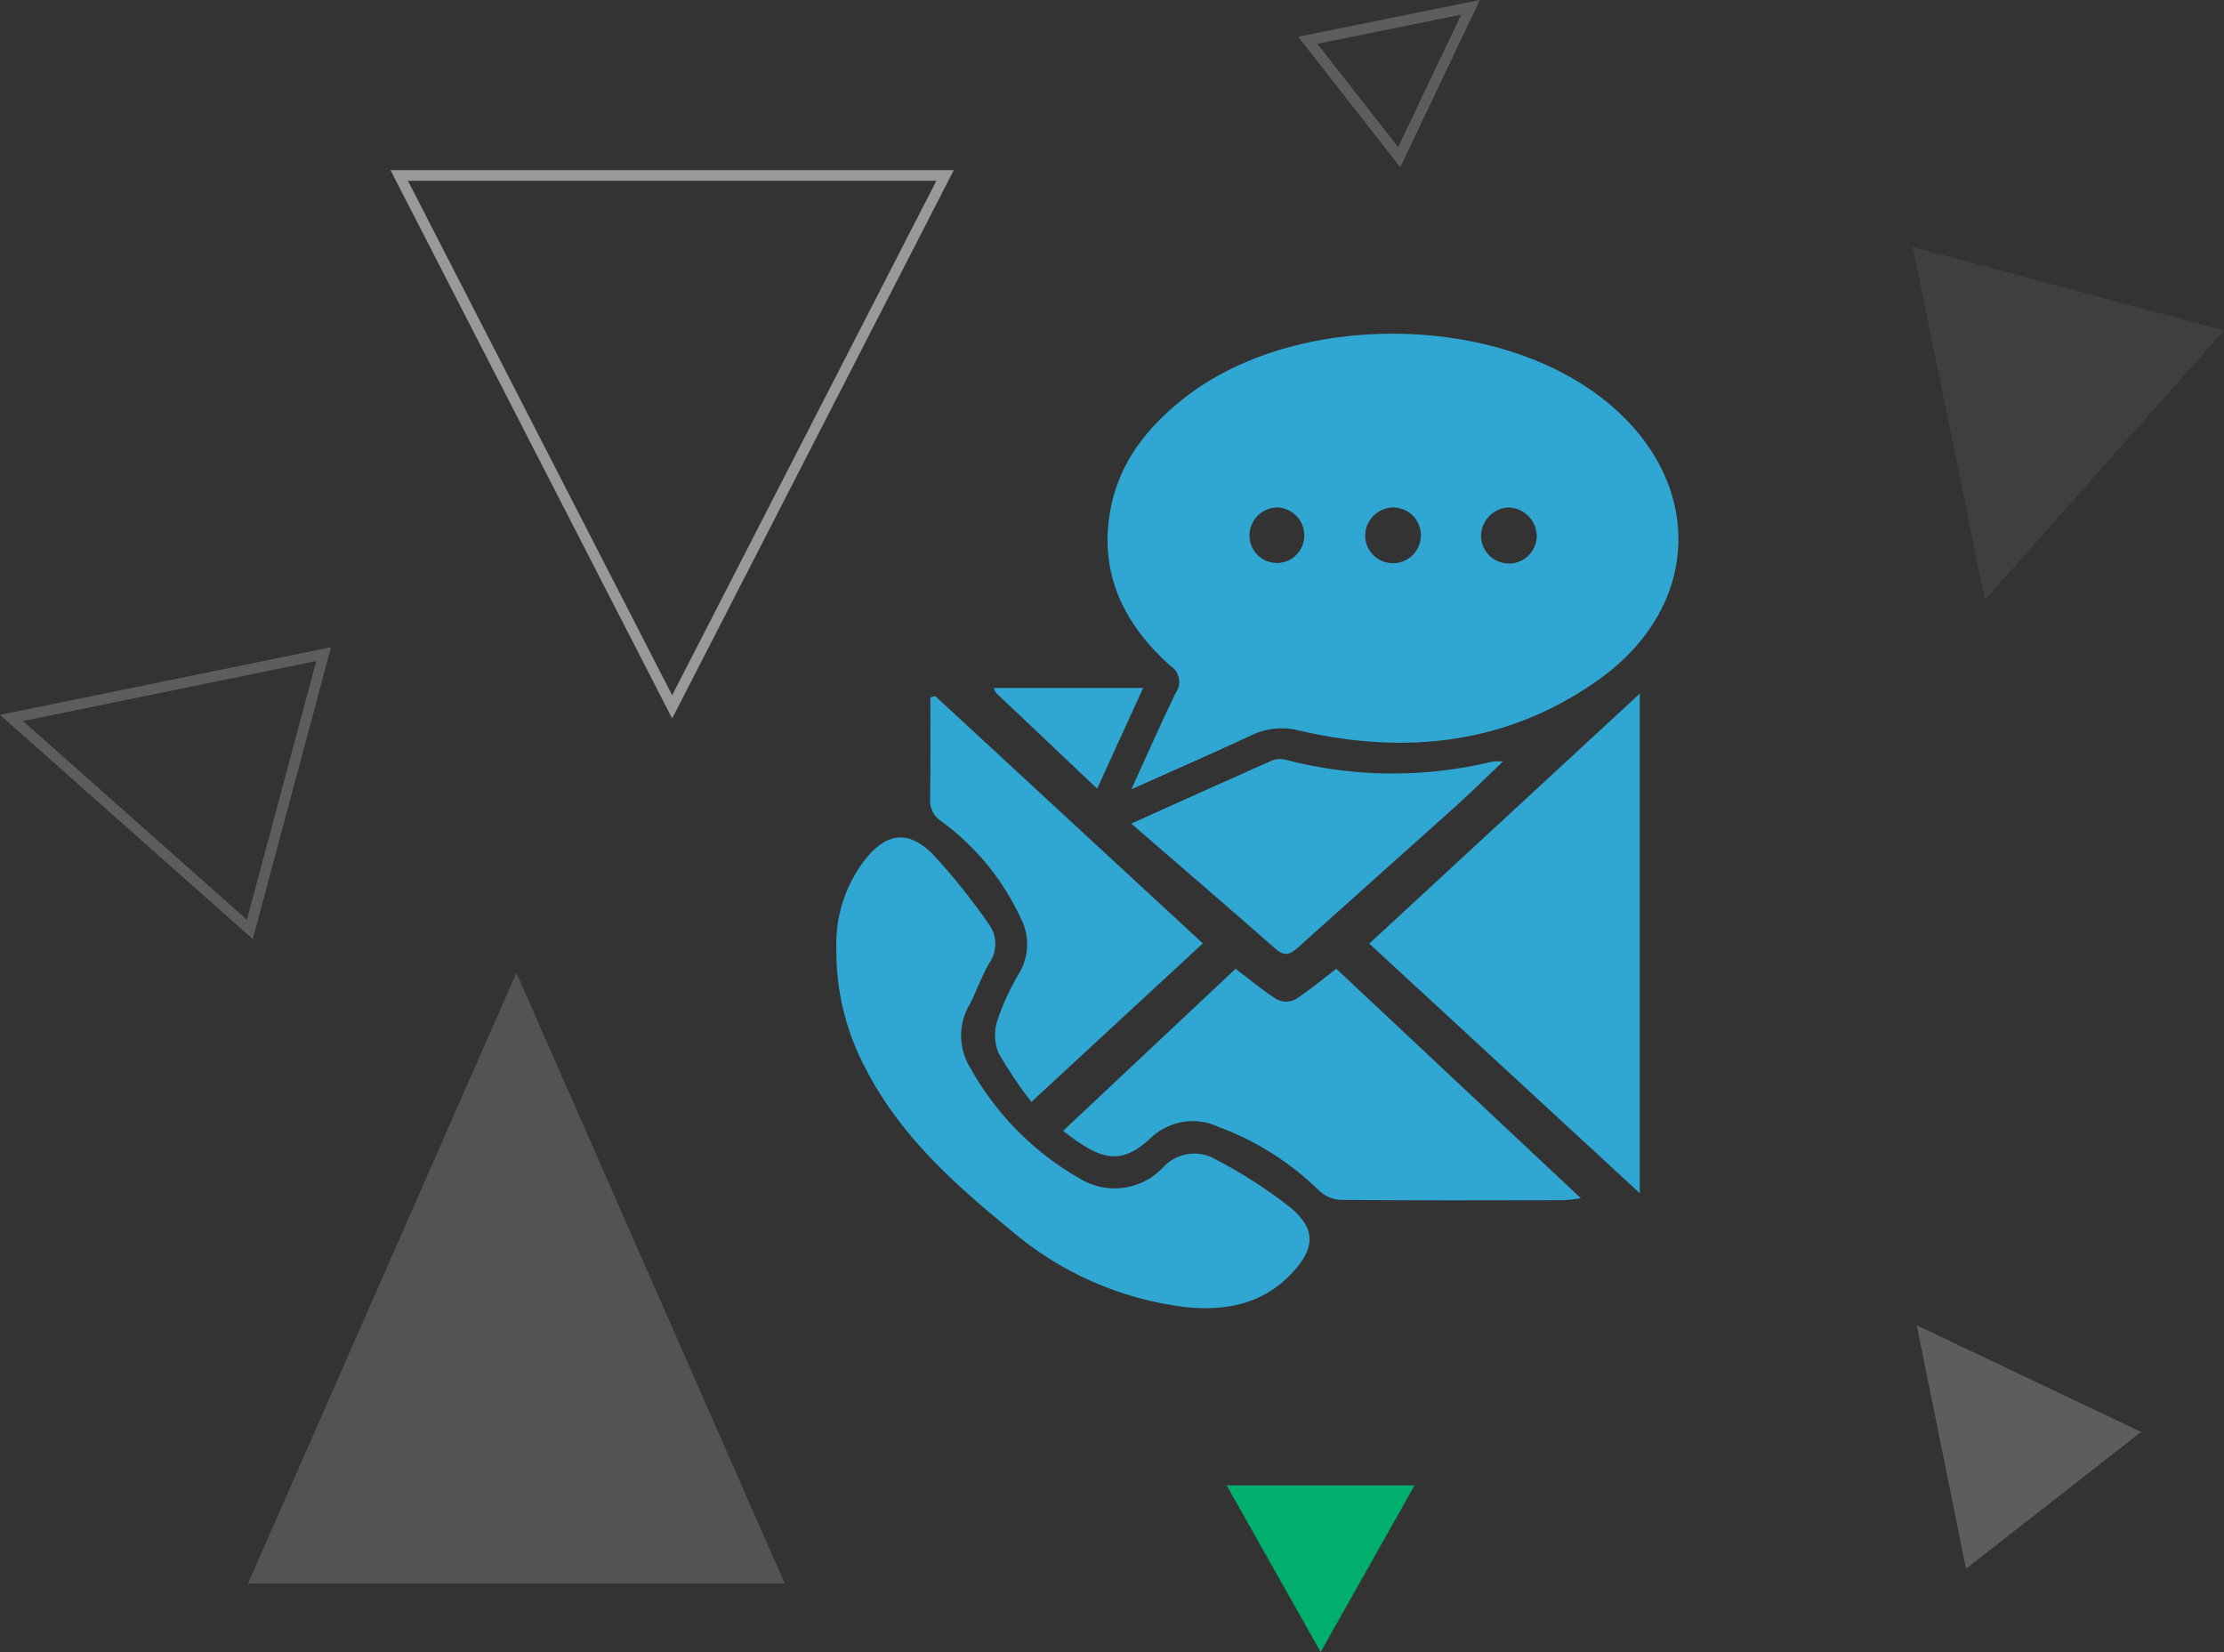 <?xml version="1.0" encoding="UTF-8"?> <svg xmlns="http://www.w3.org/2000/svg" id="Layer_2" data-name="Layer 2" viewBox="0 0 209.41 155.55"><rect x="0" y="0" width="209.41" height="155.55" fill="#333333" stroke="none"/><defs><style> .cls-1 { opacity: .5; } .cls-2, .cls-3, .cls-4, .cls-5, .cls-6, .cls-7, .cls-8 { stroke-width: 0px; } .cls-2, .cls-4, .cls-6 { fill: #fff; } .cls-2, .cls-5, .cls-6 { isolation: isolate; } .cls-2, .cls-9 { opacity: .21; } .cls-3 { fill: none; } .cls-5 { fill: #fffffe; opacity: .16; } .cls-6 { opacity: .06; } .cls-7 { fill: #00ae6d; } .cls-8 { fill: #30a6d2; } </style></defs><g id="Layer_1-2" data-name="Layer 1"><g id="Group_716" data-name="Group 716"><g id="Group_248" data-name="Group 248"><g id="Polygon_13" data-name="Polygon 13" class="cls-1"><path class="cls-3" d="m63.29,67.65l-26.52-51.63h53.04l-26.52,51.63Z"></path><path class="cls-4" d="m63.29,65.46l24.88-48.44h-49.76l24.88,48.44m0,2.19l-26.52-51.63h53.04l-26.52,51.63Z"></path></g><path id="Polygon_31" data-name="Polygon 31" class="cls-5" d="m48.62,91.59l25.27,57.51H23.35l25.28-57.51Z"></path><path id="Polygon_32" data-name="Polygon 32" class="cls-2" d="m180.48,124.79l21.12,10.04-16.48,12.88-4.64-22.92Z"></path><g id="Polygon_33" data-name="Polygon 33" class="cls-9"><path class="cls-3" d="m139.36,0l-7.49,15.76-9.61-12.29L139.36,0Z"></path><path class="cls-4" d="m137.59,1.38l-13.55,2.74,7.61,9.74,5.93-12.48m1.76-1.38l-7.49,15.75-9.61-12.29,17.09-3.46Z"></path></g><g id="Polygon_34" data-name="Polygon 34" class="cls-9"><path class="cls-3" d="m0,67.31l31.17-6.37-7.37,27.48L0,67.31Z"></path><path class="cls-4" d="m2.16,67.89l21.09,18.71,6.53-24.36-27.62,5.65m-2.16-.58l31.17-6.37-7.37,27.48L0,67.31Z"></path></g><path id="Polygon_35" data-name="Polygon 35" class="cls-6" d="m186.9,56.49l-6.8-33.24,29.31,7.86-22.51,25.38Z"></path><path id="Polygon_36" data-name="Polygon 36" class="cls-7" d="m124.35,155.55l-8.85-15.69h17.7l-8.85,15.69Z"></path></g></g><g id="Group_714" data-name="Group 714"><path id="Path_791" data-name="Path 791" class="cls-8" d="m110.21,62.7c.83.53,1.08,1.63.55,2.46-.02.04-.05.07-.07.11-1.39,2.85-2.66,5.76-4.16,9.05,4.01-1.8,7.65-3.38,11.25-5.06,1.41-.7,3.03-.87,4.55-.47,10.01,2.32,19.59,1.31,28.16-4.76,9.76-6.92,10.07-18.57.86-26.14-10.28-8.46-29.32-8.65-39.82-.43-3.53,2.77-6.18,6.1-6.99,10.62-1.07,6,1.33,10.73,5.66,14.62m31.8-14.92c1.43.02,2.6,1.13,2.7,2.56.05,1.45-1.08,2.67-2.53,2.72-1.45.05-2.67-1.08-2.72-2.53,0-.02,0-.04,0-.06.01-1.43,1.13-2.6,2.55-2.69m-10.88,0c1.45-.03,2.65,1.13,2.67,2.58.03,1.45-1.13,2.65-2.58,2.67-1.45.03-2.65-1.13-2.67-2.58,0,0,0,0,0-.01.01-1.43,1.15-2.6,2.58-2.66m-10.81,0c1.43.07,2.54,1.27,2.5,2.7-.03,1.43-1.21,2.56-2.63,2.53-1.43-.03-2.56-1.21-2.53-2.63,0-.02,0-.04,0-.06.06-1.43,1.24-2.55,2.67-2.54m1.32,72.1c-2.74,2.94-6.27,3.59-10.05,3.19-6.11-.74-11.86-3.29-16.52-7.32-5.28-4.32-10.33-8.86-13.53-15.07-1.88-3.5-2.84-7.41-2.79-11.38-.1-2.93.8-5.8,2.55-8.16,2.05-2.74,4.22-3.08,6.58-.66,1.89,2.05,3.63,4.23,5.22,6.52.81,1.1.83,2.59.04,3.7-.72,1.22-1.17,2.6-1.83,3.86-1.11,1.87-1.08,4.2.08,6.04,2.41,4.31,5.94,7.89,10.23,10.34,2.53,1.59,5.83,1.17,7.88-1,1.27-1.42,3.38-1.74,5.01-.75,2.47,1.28,4.82,2.8,7.01,4.52,2.41,2.01,2.31,3.84.14,6.16m7.27-31.02l25.47-23.54v47.04l-25.47-23.5m-3.09,2.38l23.01,21.59c-.5.09-1.01.15-1.52.19-7.03.01-14.07.04-21.1-.03-.76-.04-1.47-.35-2.02-.87-2.7-2.65-5.94-4.7-9.49-6.01-2.1-.98-4.58-.59-6.29.98-2.83,2.74-4.74,1.94-7.14.29-.37-.25-.71-.53-1.19-.89l16.24-15.26c1.34,1.01,2.56,2.04,3.9,2.89.54.27,1.17.27,1.71,0,1.34-.85,2.56-1.89,3.89-2.9m-38.26-15.98c.05-3.18.02-6.37.02-9.55l.45-.15,25.21,23.3-16.15,14.93c-1.14-1.47-2.18-3.02-3.1-4.63-.39-.97-.42-2.05-.1-3.05.53-1.57,1.23-3.07,2.08-4.49.91-1.56.97-3.47.15-5.08-1.68-3.65-4.26-6.81-7.5-9.18-.72-.45-1.12-1.26-1.06-2.1m52.99-3.53c.32-.03.63-.03.95,0-1.54,1.47-2.9,2.82-4.31,4.09-5,4.5-10.04,8.97-15.04,13.47-.7.63-1.25.8-2.03.11-4.41-3.87-8.86-7.7-13.62-11.82,4.75-2.14,9-4.06,13.27-5.95.42-.15.87-.17,1.3-.05,6.39,1.66,13.09,1.71,19.5.15m-46.77-6.43c-.11-.15-.19-.31-.26-.49h14.08l-4.33,9.48c-3.3-3.12-6.4-6.06-9.5-9"></path></g></g></svg> 